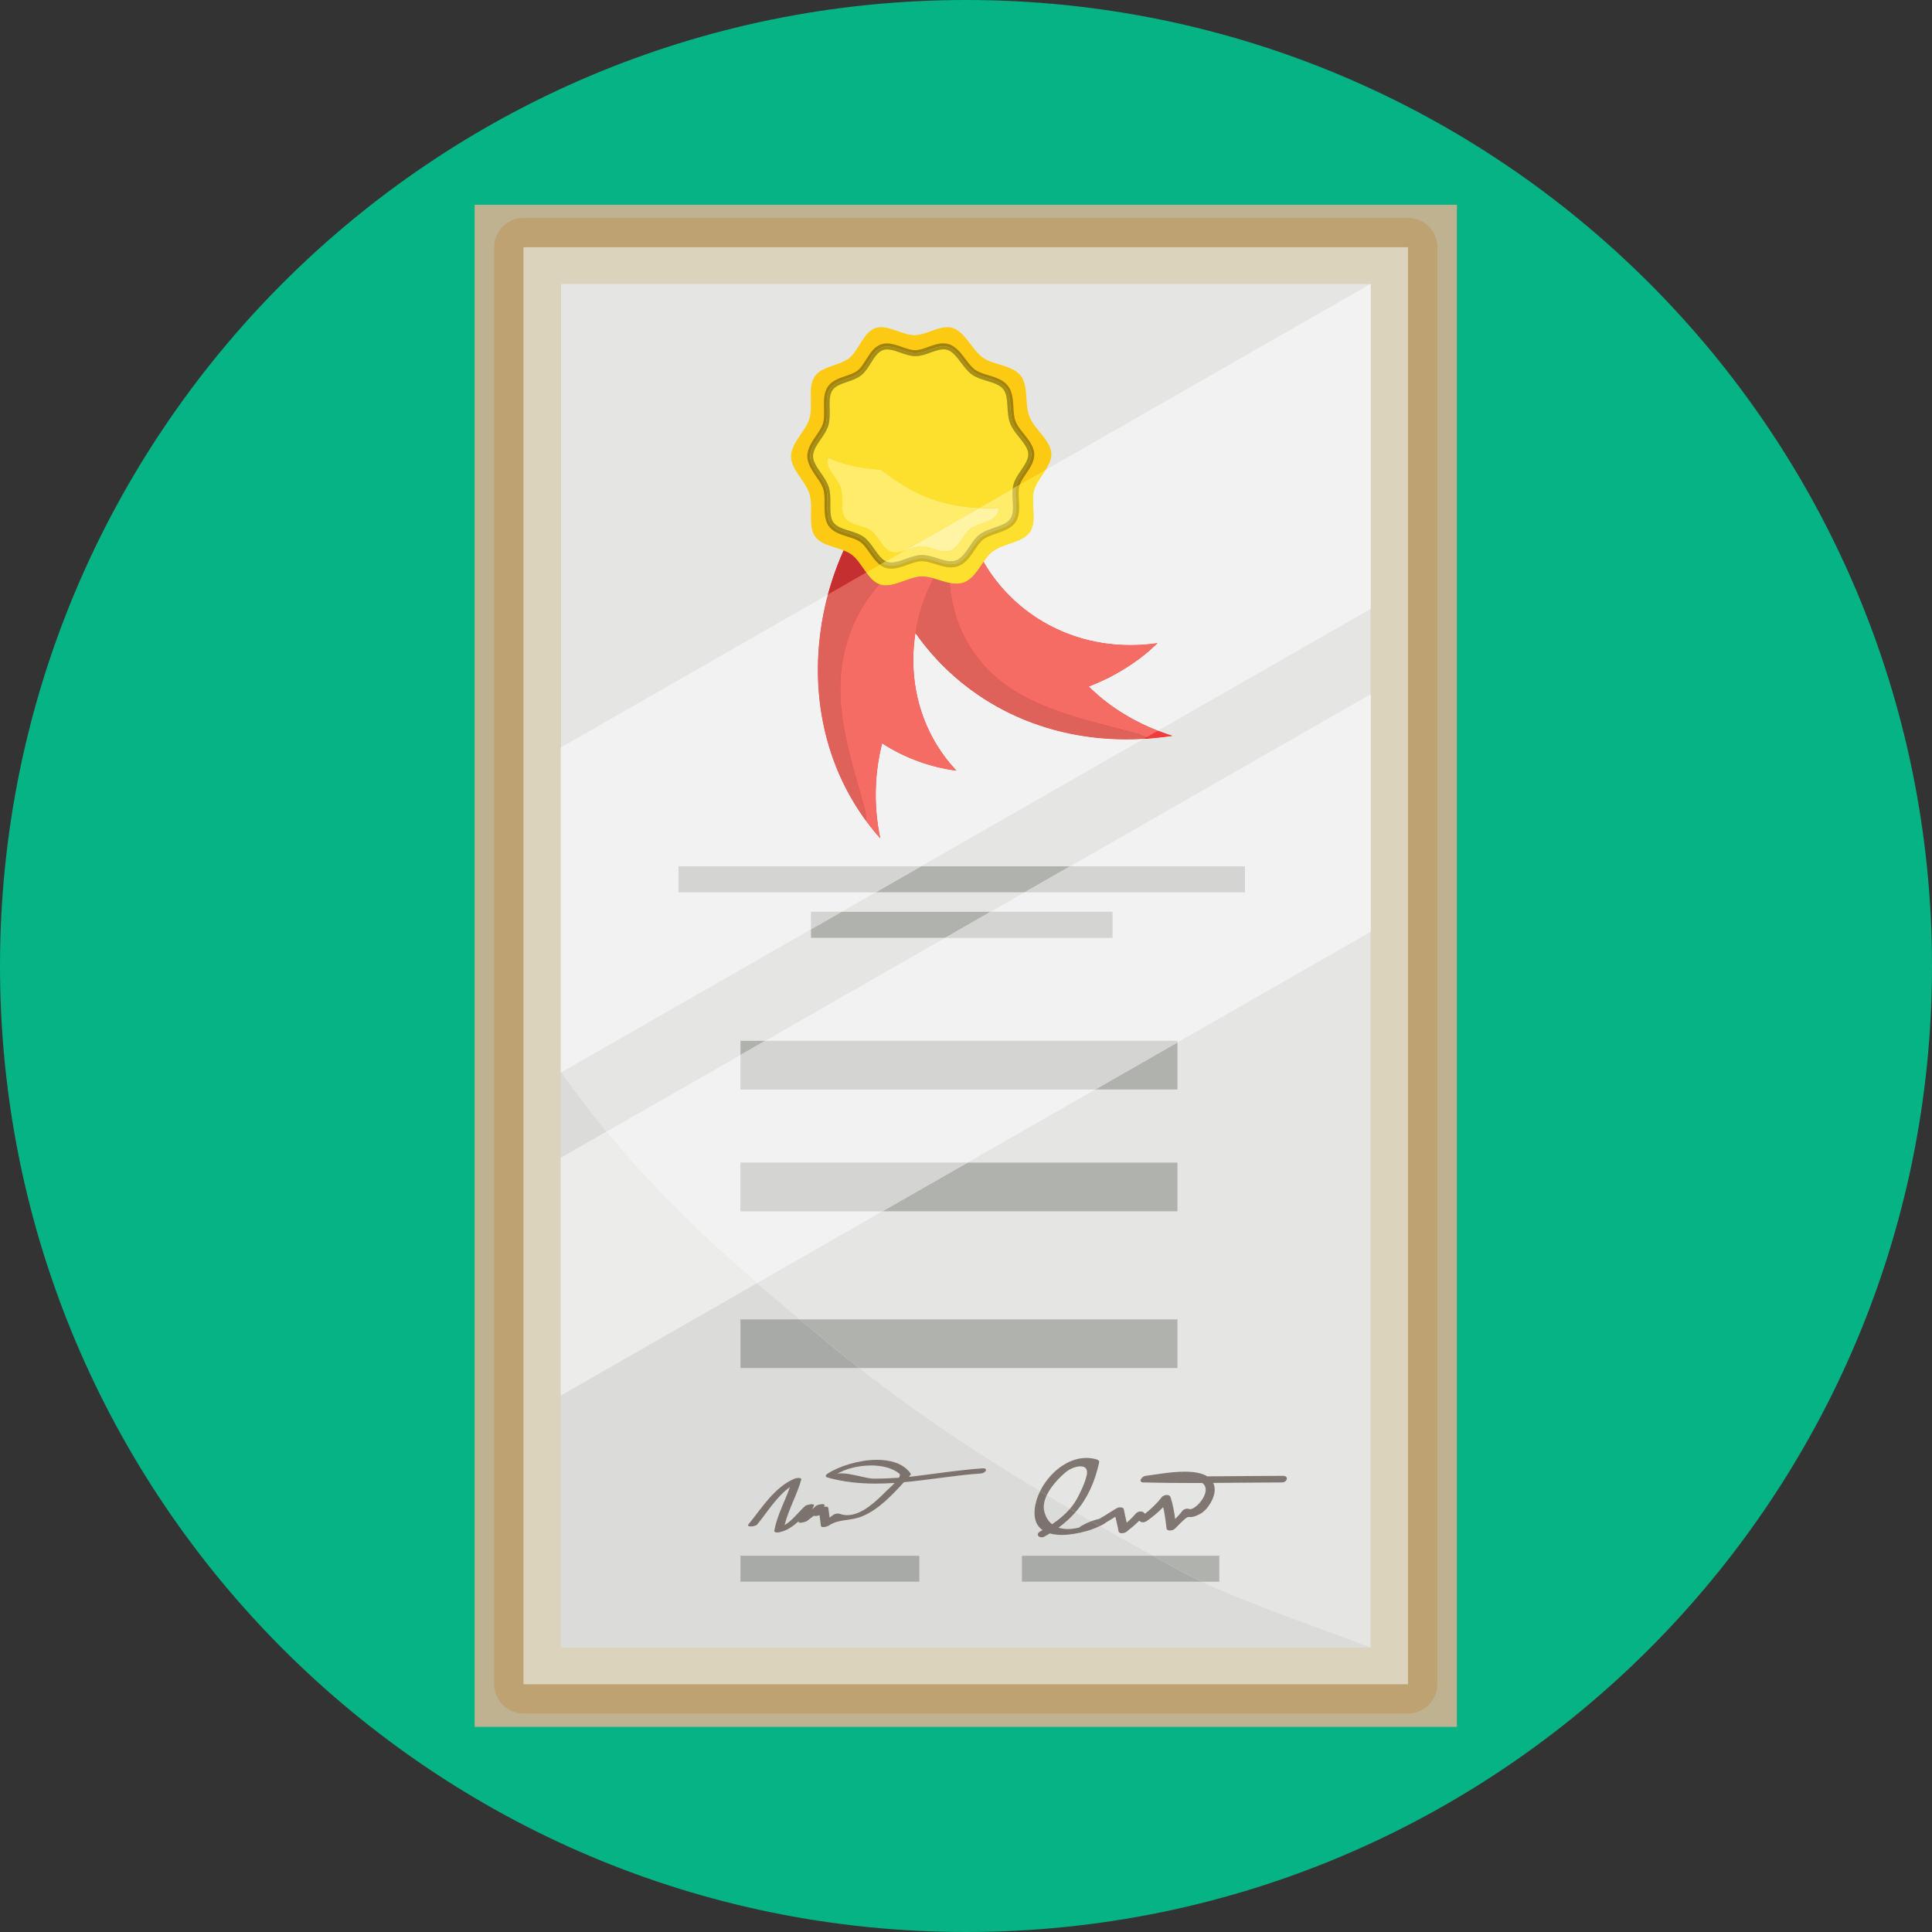 <svg xmlns="http://www.w3.org/2000/svg" xmlns:xlink="http://www.w3.org/1999/xlink" width="1080" zoomAndPan="magnify" viewBox="0 0 810 810" height="1080" preserveAspectRatio="xMidYMid meet" version="1.0"><rect x="0" y="0" width="810" height="810" fill="#333333" stroke="none"/><defs><clipPath id="064de68686"><path d="M 405 0 C 181.324 0 0 181.324 0 405 C 0 628.676 181.324 810 405 810 C 628.676 810 810 628.676 810 405 C 810 181.324 628.676 0 405 0 Z M 405 0 " clip-rule="nonzero"/></clipPath><clipPath id="3463f0659c"><path d="M 198.75 85.852 L 611 85.852 L 611 724 L 198.75 724 Z M 198.75 85.852 " clip-rule="nonzero"/></clipPath></defs><g clip-path="url(#064de68686)"><rect x="-81" width="972" fill="#05b384" y="-81" height="972" fill-opacity="1"/></g><g clip-path="url(#3463f0659c)"><path fill="#bfb290" d="M 610.809 85.766 L 198.988 85.766 L 198.988 723.98 L 610.809 723.98 L 610.809 85.766 " fill-opacity="1" fill-rule="nonzero"/></g><path fill="#bea271" d="M 590.305 718.395 L 219.484 718.395 C 212.695 718.395 207.195 712.891 207.195 706.105 L 207.195 103.652 C 207.195 96.863 212.695 91.363 219.484 91.363 L 590.305 91.363 C 597.102 91.363 602.602 96.863 602.602 103.652 L 602.602 706.105 C 602.602 712.891 597.102 718.395 590.305 718.395 M 219.484 706.105 L 590.305 706.105 L 590.305 103.652 L 219.484 103.652 L 219.484 706.105 " fill-opacity="1" fill-rule="nonzero"/><path fill="#dcd3bc" d="M 590.305 706.105 L 219.484 706.105 L 219.484 103.652 L 590.305 103.652 L 590.305 706.105 M 574.699 690.77 L 574.699 118.969 L 235.098 118.969 L 235.098 690.77 L 574.699 690.77 " fill-opacity="1" fill-rule="nonzero"/><path fill="#e5e6e3" d="M 235.098 690.77 L 574.699 690.77 L 574.699 118.977 L 235.098 118.977 Z M 235.098 690.77 " fill-opacity="1" fill-rule="nonzero"/><path fill="#dbdcd9" d="M 574.699 690.77 L 235.098 690.77 L 235.098 449.227 L 235.098 449.684 L 235.328 449.559 C 241.488 458.359 247.797 466.641 254.242 474.48 L 235.098 485.445 L 235.098 585.059 L 317.336 537.98 C 323.266 543.125 329.234 548.164 335.223 553.148 L 310.438 553.148 L 310.438 573.574 L 360.281 573.574 C 385.207 593.211 410.508 609.871 436.059 625.199 C 434.82 627.707 434.02 630.344 433.789 632.891 C 433.391 637.145 434.742 639.875 437.082 641.496 C 436.766 641.676 436.449 641.859 436.129 642.035 C 434.234 643.074 435.234 644.543 436.703 644.543 C 437.066 644.543 437.465 644.457 437.844 644.242 C 438.641 643.805 439.41 643.359 440.156 642.906 C 441.68 643.344 443.395 643.527 445.18 643.527 C 448.465 643.527 452.016 642.891 455.199 641.988 C 456.66 641.637 458.016 641.16 459.316 640.59 C 459.953 640.336 460.555 640.074 461.113 639.812 C 468.488 644.012 475.867 648.137 483.281 652.25 L 428.445 652.25 L 428.445 663.141 L 503.836 663.141 C 525.562 673.316 556.066 683.516 574.699 690.77 M 310.438 652.25 L 310.438 663.141 L 385.438 663.141 L 385.438 652.25 L 310.438 652.25 M 331.148 623.5 C 329.027 629.605 325.82 635.23 324.633 641.66 C 324.504 642.328 325.148 642.496 325.797 642.496 C 326.227 642.496 326.648 642.422 326.871 642.375 C 330.004 641.691 332.473 639.93 334.746 637.852 C 334.68 638.273 335.055 638.422 335.57 638.422 C 336.555 638.422 338.094 637.891 338.355 637.691 C 339.324 636.969 340.262 636.23 341.184 635.477 C 341.355 635.574 341.586 635.613 341.848 635.613 C 342.391 635.613 343.047 635.445 343.586 635.254 C 343.785 636.715 344 638.168 344.145 639.645 C 344.191 640.09 344.621 640.25 345.152 640.25 C 345.977 640.25 347.066 639.875 347.352 639.676 C 351.797 636.668 356.449 637.828 361.582 635.684 C 368.371 632.859 373.941 626.922 378.969 621.422 C 389.738 620.445 400.527 618.516 411.293 617.754 C 413.141 617.625 414.477 615.594 412.172 615.594 C 412.07 615.594 411.957 615.594 411.848 615.609 C 402.379 616.277 393.012 617.738 383.598 618.887 C 382.738 618.992 381.883 619.086 381.023 619.176 C 381.168 619.023 381.301 618.871 381.445 618.723 C 381.754 618.387 382.016 618.07 381.707 617.641 C 378.715 613.562 373.418 612.031 367.688 612.031 C 360.066 612.031 351.676 614.754 346.93 617.84 C 346.129 618.363 345.824 619.16 346.938 619.469 C 353.629 621.34 360.359 622.016 367.094 622.016 C 369.77 622.016 372.434 621.906 375.102 621.73 C 373.656 623.27 371.965 624.73 371.633 625.062 C 367.711 629.008 361.504 635.23 355.211 635.23 C 354.191 635.23 353.184 635.066 352.176 634.715 C 351.875 634.605 351.559 634.559 351.223 634.559 C 350.43 634.559 349.598 634.852 349.016 635.352 C 348.621 635.652 348.223 635.961 347.828 636.273 C 347.652 634.93 347.445 633.598 347.285 632.254 C 347.23 631.805 346.828 631.645 346.316 631.645 C 346.062 631.645 345.77 631.691 345.484 631.746 C 345.547 631.629 345.605 631.5 345.668 631.375 C 345.891 630.805 345.461 630.605 344.824 630.605 C 343.848 630.605 342.383 631.066 342.109 631.32 C 341.57 631.812 341.031 632.297 340.484 632.77 C 340.715 632.305 340.945 631.836 341.199 631.375 C 341.453 630.836 341.023 630.645 340.379 630.645 C 339.395 630.645 337.902 631.082 337.633 631.32 C 335 633.652 332.27 637.445 328.965 639.383 C 330.578 632.812 334.062 626.992 335.902 620.453 C 336.086 619.816 335.516 619.633 334.84 619.633 C 334.164 619.633 333.379 619.816 333.148 619.922 C 324.641 623.484 319.434 632.215 313.797 639.082 C 313.273 639.715 313.891 639.98 314.781 639.98 C 315.758 639.98 317.059 639.652 317.473 639.145 C 321.574 634.152 325.641 627.414 331.148 623.5 M 447.656 641.051 C 446.309 641.051 444.996 640.875 443.789 640.48 C 446.504 638.496 448.871 636.336 450.934 633.969 C 453.133 635.238 455.324 636.512 457.531 637.766 C 456.168 638.273 454.855 638.898 453.387 639.723 C 453.023 639.93 452.762 640.16 452.586 640.383 C 450.941 640.805 449.27 641.051 447.656 641.051 M 441.082 639.035 C 439.68 637.922 438.559 636.289 437.91 634.008 C 437.242 631.684 437.742 629.223 438.859 626.875 C 442.086 628.793 445.316 630.691 448.555 632.582 C 446.402 635.074 443.832 637.184 441.082 639.035 M 366.305 619.922 C 366.258 619.922 366.203 619.922 366.156 619.922 C 363.473 619.922 356.812 617.699 352.906 617.699 C 351.93 617.699 351.129 617.832 350.605 618.176 C 354.168 615.848 359.812 614.41 365.211 614.41 C 369.809 614.41 374.238 615.453 377.07 617.871 C 377.453 618.199 377.301 618.809 376.855 619.539 C 373.348 619.793 369.832 619.922 366.305 619.922 " fill-opacity="1" fill-rule="nonzero"/><path fill="#b0b2ae" d="M 429.598 374.098 L 367.133 374.098 L 386.168 363.199 L 448.633 363.199 L 429.598 374.098 " fill-opacity="1" fill-rule="nonzero"/><path fill="#b0b2ae" d="M 396.273 393.18 L 340.016 393.18 L 340.016 389.621 L 352.844 382.281 L 415.309 382.281 L 396.273 393.18 " fill-opacity="1" fill-rule="nonzero"/><path fill="#b0b2ae" d="M 493.648 456.781 L 459.176 456.781 L 493.648 437.047 L 493.648 456.781 M 310.438 442.312 L 310.438 436.359 L 320.836 436.359 L 310.438 442.312 " fill-opacity="1" fill-rule="nonzero"/><path fill="#b0b2ae" d="M 493.648 507.836 L 369.988 507.836 L 405.664 487.422 L 493.648 487.422 L 493.648 507.836 " fill-opacity="1" fill-rule="nonzero"/><path fill="#b0b2ae" d="M 493.648 573.574 L 360.281 573.574 C 356.559 570.637 352.844 567.645 349.137 564.574 L 345.891 561.852 C 346.969 562.762 348.059 563.668 349.137 564.574 L 359.098 572.891 C 351.137 566.305 343.168 559.77 335.223 553.148 L 493.648 553.148 L 493.648 573.574 " fill-opacity="1" fill-rule="nonzero"/><path fill="#a8aaa7" d="M 360.281 573.574 L 310.438 573.574 L 310.438 553.148 L 335.223 553.148 C 343.168 559.77 351.137 566.305 359.098 572.891 L 349.137 564.574 C 352.844 567.645 356.559 570.637 360.281 573.574 M 349.137 564.574 C 348.059 563.668 346.969 562.762 345.891 561.852 L 349.137 564.574 " fill-opacity="1" fill-rule="nonzero"/><path fill="#a8aaa7" d="M 310.438 663.141 L 385.438 663.141 L 385.438 652.25 L 310.438 652.25 Z M 310.438 663.141 " fill-opacity="1" fill-rule="nonzero"/><path fill="#b0b2ae" d="M 511.203 663.141 L 503.836 663.141 C 500.277 661.473 496.945 659.805 493.953 658.148 C 490.387 656.188 486.832 654.219 483.281 652.25 L 511.203 652.25 L 511.203 663.141 " fill-opacity="1" fill-rule="nonzero"/><path fill="#a8aaa7" d="M 503.836 663.141 L 428.445 663.141 L 428.445 652.25 L 483.281 652.25 C 486.832 654.219 490.387 656.188 493.953 658.148 C 496.945 659.805 500.277 661.473 503.836 663.141 " fill-opacity="1" fill-rule="nonzero"/><path fill="#f03a3b" d="M 365.566 187.398 C 378.07 189.234 390.73 191.012 403.543 192.719 C 398.426 237.953 436.664 276.641 485.301 269.641 C 477.742 277.062 467.922 283.402 456.477 287.816 C 465.043 296.355 476.664 303.762 491.492 308.5 C 412.84 320.352 355.82 258.82 365.566 187.398 " fill-opacity="1" fill-rule="nonzero"/><path fill="#f03a3b" d="M 365.566 187.398 C 378.07 189.234 390.73 191.012 403.543 192.719 C 398.426 237.953 436.664 276.641 485.301 269.641 C 477.742 277.062 467.922 283.402 456.477 287.816 C 465.043 296.355 476.664 303.762 491.492 308.5 C 412.84 320.352 355.82 258.82 365.566 187.398 " fill-opacity="1" fill-rule="nonzero"/><path fill="#c62f2f" d="M 479.688 309.66 L 480.617 309.129 C 480.902 309.262 481.195 309.398 481.48 309.543 C 480.887 309.582 480.281 309.629 479.688 309.66 " fill-opacity="1" fill-rule="nonzero"/><path fill="#f03a3b" d="M 400.082 178.516 C 406.547 190.027 413.086 201.512 419.684 212.973 C 380.863 234.84 369.785 289.832 401.012 323.113 C 390.305 321.719 379.547 317.93 369.84 311.66 C 366.816 323.582 366.078 337.188 369.07 351.508 C 322.074 298.754 341.961 211.809 400.082 178.516 " fill-opacity="1" fill-rule="nonzero"/><path fill="#f03a3b" d="M 400.082 178.516 C 406.547 190.027 413.086 201.512 419.684 212.973 C 380.863 234.84 369.785 289.832 401.012 323.113 C 390.305 321.719 379.547 317.93 369.84 311.66 C 366.816 323.582 366.078 337.188 369.07 351.508 C 322.074 298.754 341.961 211.809 400.082 178.516 " fill-opacity="1" fill-rule="nonzero"/><path fill="#c62f2f" d="M 347.16 249.238 C 348.852 242.922 351.051 236.738 353.727 230.77 C 354.93 231.238 356.051 231.777 357.012 232.484 C 359.426 234.262 361.227 237.34 363.219 240.039 L 347.16 249.238 " fill-opacity="1" fill-rule="nonzero"/><path fill="#fcca12" d="M 366.98 137.559 C 369.871 136.543 373.164 137.695 376.426 138.836 C 378.816 139.68 381.184 140.52 383.352 140.52 C 388.676 140.504 394.457 135.844 399.527 137.527 C 404.68 139.219 407.531 146.727 412.094 149.934 C 416.602 153.109 424.312 152.996 427.891 157.465 C 431.336 161.77 429.477 169.277 431.598 174.652 C 433.711 180.039 440.402 184.527 440.773 189.922 C 441.156 195.52 434.941 200.289 433.512 205.566 C 432.043 210.895 434.934 218.379 431.82 222.992 C 428.715 227.555 420.652 227.762 416.125 231.215 C 411.777 234.539 409.523 242.254 403.988 244.207 C 400.797 245.336 397.25 244.246 393.766 243.168 C 391.25 242.383 388.754 241.598 386.461 241.652 C 380.801 241.793 374.363 246.676 369.109 245.059 C 363.812 243.414 361.449 235.746 357.012 232.484 C 352.621 229.262 344.809 229.422 341.645 224.801 C 338.594 220.348 341.07 212.641 339.379 207.109 C 337.699 201.574 331.602 196.875 331.641 191.344 C 331.672 185.605 337.785 180.852 339.355 175.523 C 340.938 170.16 338.523 162.5 341.5 157.941 C 344.438 153.441 351.836 153.457 356.012 150.141 C 360.027 146.926 361.988 139.305 366.98 137.559 " fill-opacity="1" fill-rule="nonzero"/><path fill="#fddf2e" d="M 371.418 235.348 C 369.562 234.453 368.125 232.406 366.609 230.27 C 365.273 228.371 363.902 226.418 362.148 225.133 C 360.418 223.863 358.195 223.18 356.059 222.516 C 353.281 221.648 350.676 220.832 349.328 218.902 C 348.152 217.211 348.098 214.34 348.121 211.34 C 348.145 208.949 348.16 206.465 347.484 204.258 C 346.793 202.059 345.398 200.074 344.055 198.145 C 342.375 195.742 340.855 193.391 340.855 191.289 C 340.855 188.891 342.438 186.598 344.105 184.16 C 345.391 182.297 346.707 180.367 347.32 178.277 C 347.938 176.145 347.891 173.738 347.844 171.391 C 347.77 168.414 347.699 165.602 348.938 163.699 C 350.168 161.832 352.629 160.984 355.234 160.094 C 357.305 159.379 359.441 158.641 361.098 157.324 C 362.68 156.055 363.895 154.148 365.051 152.301 C 366.602 149.84 368.055 147.527 370.188 146.773 C 370.742 146.586 371.324 146.496 371.934 146.496 C 373.664 146.496 375.594 147.172 377.602 147.879 C 379.652 148.594 381.777 149.332 383.785 149.332 C 383.793 149.332 383.801 149.332 383.816 149.332 C 385.93 149.324 388.059 148.562 390.113 147.816 C 392.059 147.125 393.906 146.449 395.613 146.449 C 396.188 146.449 396.742 146.527 397.281 146.703 C 399.426 147.402 401.098 149.648 402.895 152.023 C 404.305 153.879 405.75 155.801 407.555 157.07 C 409.332 158.332 411.555 159.016 413.715 159.664 C 416.516 160.523 419.184 161.324 420.66 163.207 C 421.961 164.848 422.23 167.645 422.398 170.578 C 422.531 172.93 422.676 175.352 423.508 177.5 C 424.336 179.66 425.883 181.582 427.375 183.445 C 429.266 185.781 430.98 188.051 431.105 190.113 C 431.258 192.473 429.723 194.75 428.074 197.18 C 426.82 199.035 425.5 200.957 424.945 203.043 C 424.777 203.641 424.668 204.266 424.605 204.902 L 410.457 212.996 C 400.441 212.512 390.645 210.156 381.707 205.219 C 377.176 202.711 373.102 199.875 369.203 196.859 C 361.512 196.613 354.043 194.914 347.152 192.012 C 347.031 192.512 346.945 193.004 346.953 193.527 C 346.961 197.434 351.336 200.742 352.574 204.641 C 353.805 208.527 352.105 213.973 354.305 217.109 C 356.59 220.363 362.117 220.246 365.234 222.516 C 368.387 224.824 370.109 230.238 373.832 231.398 C 374.371 231.562 374.918 231.633 375.484 231.633 C 376.684 231.633 377.938 231.309 379.215 230.887 L 371.418 235.348 " fill-opacity="1" fill-rule="nonzero"/><path fill="#a3820b" d="M 368.895 236.793 C 367.195 235.508 365.871 233.625 364.574 231.777 C 363.312 229.977 362.125 228.277 360.68 227.238 C 359.289 226.207 357.344 225.609 355.305 224.977 C 352.273 224.031 349.137 223.047 347.336 220.426 C 345.77 218.172 345.645 214.625 345.684 211.348 C 345.707 209.156 345.715 206.887 345.16 205.066 C 344.613 203.258 343.34 201.449 342.109 199.688 C 340.277 197.051 338.453 194.137 338.453 191.312 C 338.453 188.051 340.348 185.312 342.176 182.652 C 343.398 180.867 344.539 179.191 345.039 177.484 C 345.547 175.762 345.5 173.668 345.461 171.422 C 345.391 168.16 345.316 164.785 346.992 162.207 C 348.668 159.664 351.613 158.648 354.461 157.664 C 356.43 156.992 358.289 156.355 359.637 155.277 C 360.918 154.262 361.973 152.594 363.074 150.824 C 364.758 148.148 366.48 145.379 369.355 144.379 C 370.164 144.102 370.98 143.98 371.816 143.98 C 373.934 143.98 376.117 144.742 378.254 145.488 C 380.191 146.164 382.039 146.816 383.652 146.816 C 383.66 146.816 383.668 146.816 383.676 146.816 C 385.414 146.809 387.27 146.141 389.223 145.434 C 391.289 144.695 393.383 143.941 395.488 143.941 C 396.281 143.941 397.074 144.051 397.867 144.305 C 400.773 145.273 402.805 147.949 404.766 150.555 C 406.117 152.324 407.387 154 408.855 155.031 C 410.301 156.055 412.23 156.648 414.293 157.277 C 417.348 158.211 420.547 159.164 422.539 161.723 C 423.047 162.34 423.461 163.078 423.785 163.922 C 424.59 165.945 424.73 168.293 424.875 170.555 C 424.992 172.707 425.121 174.922 425.812 176.684 C 426.492 178.461 427.914 180.215 429.289 181.93 C 431.336 184.484 433.449 187.312 433.621 190.074 C 433.82 193.258 431.98 195.988 430.191 198.621 C 429.113 200.203 428.082 201.711 427.551 203.211 L 425.992 204.105 C 426.031 203.871 426.09 203.633 426.152 203.402 C 427.383 198.918 432.66 194.852 432.359 190.098 C 432.074 185.5 426.414 181.676 424.66 177.098 C 422.898 172.508 424.5 166.133 421.605 162.461 C 418.602 158.648 412.031 158.754 408.203 156.055 C 404.34 153.332 401.941 146.934 397.566 145.496 C 396.906 145.281 396.234 145.188 395.551 145.188 C 391.75 145.188 387.598 148.055 383.746 148.07 C 383.738 148.07 383.723 148.07 383.715 148.07 C 381.875 148.07 379.863 147.363 377.84 146.656 C 375.816 145.949 373.777 145.234 371.855 145.234 C 371.141 145.234 370.434 145.34 369.758 145.578 C 365.496 147.086 363.805 153.562 360.375 156.301 C 356.812 159.133 350.469 159.117 347.977 162.961 C 345.445 166.824 347.516 173.316 346.184 177.883 C 344.859 182.406 339.641 186.438 339.641 191.305 C 339.641 195.988 344.875 199.98 346.316 204.664 C 347.77 209.355 345.715 215.895 348.328 219.672 C 351.051 223.586 357.688 223.441 361.418 226.18 C 364.711 228.594 366.688 233.855 370.125 236.086 L 368.895 236.793 " fill-opacity="1" fill-rule="nonzero"/><path fill="#a48f1d" d="M 370.125 236.086 C 366.688 233.855 364.711 228.594 361.418 226.18 C 357.688 223.441 351.051 223.586 348.328 219.672 C 345.715 215.895 347.77 209.355 346.316 204.664 C 344.875 199.98 339.641 195.988 339.641 191.305 C 339.641 186.438 344.859 182.406 346.184 177.883 C 347.516 173.316 345.445 166.824 347.977 162.961 C 350.469 159.117 356.812 159.133 360.375 156.301 C 363.805 153.562 365.496 147.086 369.758 145.578 C 370.434 145.34 371.141 145.234 371.855 145.234 C 373.777 145.234 375.816 145.949 377.84 146.656 C 379.863 147.363 381.875 148.07 383.715 148.07 C 383.723 148.07 383.738 148.07 383.746 148.07 C 387.598 148.055 391.75 145.188 395.551 145.188 C 396.234 145.188 396.906 145.281 397.566 145.496 C 401.941 146.934 404.34 153.332 408.203 156.055 C 412.031 158.754 418.602 158.648 421.605 162.461 C 424.5 166.133 422.898 172.508 424.66 177.098 C 426.414 181.676 432.074 185.5 432.359 190.098 C 432.66 194.852 427.383 198.918 426.152 203.402 C 426.09 203.633 426.031 203.871 425.992 204.105 L 424.605 204.902 C 424.668 204.266 424.777 203.641 424.945 203.043 C 425.5 200.957 426.82 199.035 428.074 197.18 C 429.723 194.75 431.258 192.473 431.105 190.113 C 430.98 188.051 429.266 185.781 427.375 183.445 C 425.883 181.582 424.336 179.66 423.508 177.5 C 422.676 175.352 422.531 172.93 422.398 170.578 C 422.23 167.645 421.961 164.848 420.66 163.207 C 419.184 161.324 416.516 160.523 413.715 159.664 C 411.555 159.016 409.332 158.332 407.555 157.07 C 405.75 155.801 404.305 153.879 402.895 152.023 C 401.098 149.648 399.426 147.402 397.281 146.703 C 396.742 146.527 396.188 146.449 395.613 146.449 C 393.906 146.449 392.059 147.125 390.113 147.816 C 388.059 148.562 385.93 149.324 383.816 149.332 C 383.801 149.332 383.793 149.332 383.785 149.332 C 381.777 149.332 379.652 148.594 377.602 147.879 C 375.594 147.172 373.664 146.496 371.934 146.496 C 371.324 146.496 370.742 146.586 370.188 146.773 C 368.055 147.527 366.602 149.84 365.051 152.301 C 363.895 154.148 362.68 156.055 361.098 157.324 C 359.441 158.641 357.305 159.379 355.234 160.094 C 352.629 160.984 350.168 161.832 348.938 163.699 C 347.699 165.602 347.77 168.414 347.844 171.391 C 347.891 173.738 347.938 176.145 347.32 178.277 C 346.707 180.367 345.391 182.297 344.105 184.16 C 342.438 186.598 340.855 188.891 340.855 191.289 C 340.855 193.391 342.375 195.742 344.055 198.145 C 345.398 200.074 346.793 202.059 347.484 204.258 C 348.16 206.465 348.145 208.949 348.121 211.34 C 348.098 214.34 348.152 217.211 349.328 218.902 C 350.676 220.832 353.281 221.648 356.059 222.516 C 358.195 223.18 360.418 223.863 362.148 225.133 C 363.902 226.418 365.273 228.371 366.609 230.27 C 368.125 232.406 369.562 234.453 371.418 235.348 L 370.125 236.086 " fill-opacity="1" fill-rule="nonzero"/><path fill="#feec6a" d="M 375.484 231.633 C 374.918 231.633 374.371 231.562 373.832 231.398 C 370.109 230.238 368.387 224.824 365.234 222.516 C 362.117 220.246 356.59 220.363 354.305 217.109 C 352.105 213.973 353.805 208.527 352.574 204.641 C 351.336 200.742 346.961 197.434 346.953 193.527 C 346.945 193.004 347.031 192.512 347.152 192.012 C 354.043 194.914 361.512 196.613 369.203 196.859 C 373.102 199.875 377.176 202.711 381.707 205.219 C 390.645 210.156 400.441 212.512 410.457 212.996 L 379.215 230.887 C 377.938 231.309 376.684 231.633 375.484 231.633 " fill-opacity="1" fill-rule="nonzero"/><path fill="#f1f2f1" d="M 235.328 449.559 C 235.246 449.445 235.168 449.336 235.098 449.227 L 235.098 313.391 L 347.121 249.254 C 344.352 259.551 342.898 270.188 342.898 280.824 C 342.891 297.977 346.66 315.105 354.707 330.648 C 357.145 335.402 359.98 340.012 363.219 344.434 C 363.211 344.387 363.211 344.348 363.211 344.301 C 365.027 346.762 366.98 349.172 369.07 351.508 C 367.758 345.242 367.164 339.117 367.164 333.203 C 367.164 325.605 368.141 318.367 369.84 311.66 C 379.547 317.93 390.305 321.719 401.012 323.113 C 388.652 309.938 382.914 293.348 382.914 276.766 C 382.914 272.973 383.215 269.172 383.801 265.418 C 402.711 292.324 434.152 309.969 472.203 309.969 C 474.613 309.969 477.059 309.898 479.52 309.754 L 386.168 363.199 L 284.48 363.199 L 284.48 374.098 L 367.133 374.098 L 352.844 382.281 L 340.016 382.281 L 340.016 389.621 L 235.328 449.559 " fill-opacity="1" fill-rule="nonzero"/><path fill="#ececeb" d="M 235.098 449.684 L 235.098 449.227 C 235.168 449.336 235.246 449.445 235.328 449.559 L 235.098 449.684 " fill-opacity="1" fill-rule="nonzero"/><path fill="#d4d5d2" d="M 367.133 374.098 L 284.48 374.098 L 284.48 363.199 L 386.168 363.199 L 367.133 374.098 " fill-opacity="1" fill-rule="nonzero"/><path fill="#d4d5d2" d="M 340.016 389.621 L 340.016 382.281 L 352.844 382.281 L 340.016 389.621 " fill-opacity="1" fill-rule="nonzero"/><path fill="#f46c63" d="M 472.203 309.969 C 434.152 309.969 402.711 292.324 383.801 265.418 C 383.801 265.41 383.801 265.395 383.809 265.387 C 402.633 292.254 433.973 309.891 472.105 309.891 C 474.605 309.891 477.133 309.82 479.688 309.66 L 479.52 309.754 C 477.059 309.898 474.613 309.969 472.203 309.969 " fill-opacity="1" fill-rule="nonzero"/><path fill="#f1f2f1" d="M 485.457 306.359 C 473.473 301.668 463.844 295.168 456.477 287.816 C 467.922 283.402 477.742 277.062 485.301 269.641 C 481.441 270.195 477.648 270.465 473.934 270.465 C 446.98 270.465 424.352 256.32 412.34 235.531 C 413.508 233.855 414.707 232.301 416.125 231.215 C 420.652 227.762 428.715 227.555 431.82 222.992 C 434.934 218.379 432.043 210.895 433.512 205.566 C 434.305 202.641 436.574 199.867 438.367 197.02 L 574.699 118.969 L 574.699 255.273 L 485.457 306.359 " fill-opacity="1" fill-rule="nonzero"/><path fill="#f46c63" d="M 480.617 309.129 C 479.602 308.66 478.582 308.215 477.559 307.793 C 455.23 301.715 431.551 297.43 415.484 282.055 C 404.766 271.797 399.004 258.211 398.164 244.367 C 399.129 244.566 400.09 244.684 401.027 244.684 C 402.043 244.684 403.035 244.539 403.988 244.207 C 407.711 242.898 409.949 238.977 412.34 235.531 C 424.352 256.32 446.98 270.465 473.934 270.465 C 477.648 270.465 481.441 270.195 485.301 269.641 C 477.742 277.062 467.922 283.402 456.477 287.816 C 463.844 295.168 473.473 301.668 485.457 306.359 L 480.617 309.129 " fill-opacity="1" fill-rule="nonzero"/><path fill="#de6259" d="M 472.105 309.891 C 433.973 309.891 402.633 292.254 383.809 265.387 C 385.062 257.422 387.613 249.645 391.367 242.438 C 392.16 242.668 392.961 242.914 393.766 243.168 C 395.234 243.621 396.711 244.082 398.164 244.367 C 399.004 258.211 404.766 271.797 415.484 282.055 C 431.551 297.43 455.23 301.715 477.559 307.793 C 478.582 308.215 479.602 308.66 480.617 309.129 L 479.688 309.66 C 477.133 309.82 474.605 309.891 472.105 309.891 " fill-opacity="1" fill-rule="nonzero"/><path fill="#f46c63" d="M 369.07 351.508 C 366.98 349.172 365.027 346.762 363.211 344.301 C 363.117 342.965 363.004 341.641 362.844 340.332 C 357.227 319.32 349.16 297.977 353.512 275.672 C 355.828 263.836 361.195 253.25 368.648 244.898 C 368.801 244.953 368.949 245.008 369.109 245.059 C 369.855 245.285 370.625 245.383 371.418 245.383 C 376.18 245.383 381.602 241.77 386.461 241.652 C 386.539 241.652 386.621 241.652 386.699 241.652 C 388.191 241.652 389.766 241.992 391.367 242.438 C 387.613 249.645 385.062 257.422 383.809 265.387 C 383.801 265.395 383.801 265.41 383.801 265.418 C 383.215 269.172 382.914 272.973 382.914 276.766 C 382.914 293.348 388.652 309.938 401.012 323.113 C 390.305 321.719 379.547 317.93 369.84 311.66 C 368.141 318.367 367.164 325.605 367.164 333.203 C 367.164 339.117 367.758 345.242 369.07 351.508 M 354.707 330.648 C 346.66 315.105 342.891 297.977 342.898 280.824 C 342.898 270.188 344.352 259.551 347.121 249.254 L 347.16 249.238 C 339.938 276.133 341.777 305.438 354.707 330.648 " fill-opacity="1" fill-rule="nonzero"/><path fill="#dbdbda" d="M 363.219 344.434 C 359.98 340.012 357.145 335.402 354.707 330.648 C 357.145 335.363 359.973 339.918 363.211 344.301 C 363.211 344.348 363.211 344.387 363.219 344.434 " fill-opacity="1" fill-rule="nonzero"/><path fill="#de6259" d="M 363.211 344.301 C 359.973 339.918 357.145 335.363 354.707 330.648 C 341.777 305.438 339.938 276.133 347.16 249.238 L 363.219 240.039 C 364.781 242.16 366.465 244.051 368.648 244.898 C 361.195 253.25 355.828 263.836 353.512 275.672 C 349.16 297.977 357.227 319.32 362.844 340.332 C 363.004 341.641 363.117 342.965 363.211 344.301 " fill-opacity="1" fill-rule="nonzero"/><path fill="#fddf2e" d="M 371.418 245.383 C 370.625 245.383 369.855 245.285 369.109 245.059 C 368.949 245.008 368.801 244.953 368.648 244.898 C 366.465 244.051 364.781 242.16 363.219 240.039 L 368.895 236.793 C 369.625 237.348 370.434 237.793 371.332 238.078 C 372.094 238.316 372.871 238.414 373.648 238.414 C 375.902 238.414 378.223 237.586 380.477 236.77 C 382.578 236.008 384.582 235.309 386.406 235.27 C 386.461 235.27 386.516 235.27 386.582 235.27 C 388.246 235.27 390.129 235.855 392.121 236.484 C 394.289 237.16 396.52 237.859 398.719 237.859 C 399.695 237.859 400.664 237.723 401.625 237.383 C 404.742 236.277 406.664 233.453 408.504 230.715 C 409.711 228.91 410.855 227.23 412.223 226.172 C 413.688 225.055 415.676 224.363 417.785 223.641 C 420.848 222.586 424.016 221.5 425.754 218.926 C 427.52 216.316 427.336 212.988 427.152 209.758 C 427.027 207.559 426.914 205.473 427.375 203.766 C 427.43 203.574 427.484 203.395 427.551 203.211 L 438.367 197.02 C 436.574 199.867 434.305 202.641 433.512 205.566 C 432.043 210.895 434.934 218.379 431.82 222.992 C 428.715 227.555 420.652 227.762 416.125 231.215 C 414.707 232.301 413.508 233.855 412.34 235.531 C 409.949 238.977 407.711 242.898 403.988 244.207 C 403.035 244.539 402.043 244.684 401.027 244.684 C 400.09 244.684 399.129 244.566 398.164 244.367 C 396.711 244.082 395.234 243.621 393.766 243.168 C 392.961 242.914 392.16 242.668 391.367 242.438 C 389.766 241.992 388.191 241.652 386.699 241.652 C 386.621 241.652 386.539 241.652 386.461 241.652 C 381.602 241.77 376.18 245.383 371.418 245.383 " fill-opacity="1" fill-rule="nonzero"/><path fill="#feec6a" d="M 373.711 235.855 C 373.156 235.855 372.625 235.785 372.117 235.629 C 371.879 235.555 371.641 235.461 371.418 235.348 L 379.215 230.887 C 381.492 230.133 383.836 229.078 386.016 229.031 C 386.066 229.031 386.121 229.031 386.168 229.031 C 387.73 229.031 389.43 229.57 391.152 230.109 C 392.867 230.66 394.605 231.199 396.266 231.199 C 396.973 231.199 397.656 231.102 398.32 230.863 C 402.172 229.516 403.742 224.055 406.801 221.719 C 409.965 219.285 415.609 219.156 417.785 215.926 C 418.363 215.078 418.652 214.078 418.785 212.996 C 417.363 213.062 415.953 213.102 414.539 213.102 C 413.172 213.102 411.816 213.07 410.457 212.996 L 424.605 204.902 C 424.438 206.496 424.531 208.188 424.621 209.832 C 424.785 212.793 424.93 215.578 423.621 217.496 C 422.359 219.379 419.723 220.293 416.938 221.254 C 414.73 222.008 412.441 222.793 410.664 224.156 C 408.973 225.461 407.664 227.41 406.395 229.301 C 404.711 231.793 403.117 234.168 400.789 234.977 C 400.133 235.215 399.441 235.309 398.727 235.309 C 396.926 235.309 394.949 234.691 392.898 234.039 C 390.797 233.398 388.645 232.715 386.574 232.715 C 386.508 232.715 386.438 232.715 386.367 232.715 C 384.145 232.754 381.875 233.578 379.676 234.371 C 377.547 235.129 375.516 235.855 373.711 235.855 " fill-opacity="1" fill-rule="nonzero"/><path fill="#cbb225" d="M 373.648 238.414 C 372.871 238.414 372.094 238.316 371.332 238.078 C 370.434 237.793 369.625 237.348 368.895 236.793 L 370.125 236.086 C 370.625 236.414 371.148 236.676 371.719 236.848 C 372.355 237.047 373.008 237.137 373.672 237.137 C 377.707 237.137 382.277 234.07 386.391 233.992 C 386.453 233.984 386.516 233.984 386.574 233.984 C 388.461 233.984 390.504 234.637 392.566 235.285 C 394.637 235.938 396.734 236.578 398.734 236.578 C 399.582 236.578 400.41 236.461 401.219 236.184 C 405.863 234.547 407.766 227.984 411.449 225.172 C 415.254 222.254 422.07 222.078 424.691 218.211 C 427.199 214.504 425.152 208.578 425.992 204.105 L 427.551 203.211 C 427.484 203.395 427.43 203.574 427.375 203.766 C 426.914 205.473 427.027 207.559 427.152 209.758 C 427.336 212.988 427.52 216.316 425.754 218.926 C 424.016 221.5 420.848 222.586 417.785 223.641 C 415.676 224.363 413.688 225.055 412.223 226.172 C 410.855 227.23 409.711 228.91 408.504 230.715 C 406.664 233.453 404.742 236.277 401.625 237.383 C 400.664 237.723 399.695 237.859 398.719 237.859 C 396.52 237.859 394.289 237.16 392.121 236.484 C 390.129 235.855 388.246 235.27 386.582 235.27 C 386.516 235.27 386.461 235.27 386.406 235.27 C 384.582 235.309 382.578 236.008 380.477 236.77 C 378.223 237.586 375.902 238.414 373.648 238.414 " fill-opacity="1" fill-rule="nonzero"/><path fill="#ccbd55" d="M 373.672 237.137 C 373.008 237.137 372.355 237.047 371.719 236.848 C 371.148 236.676 370.625 236.414 370.125 236.086 L 371.418 235.348 C 371.641 235.461 371.879 235.555 372.117 235.629 C 372.625 235.785 373.156 235.855 373.711 235.855 C 375.516 235.855 377.547 235.129 379.676 234.371 C 381.875 233.578 384.145 232.754 386.367 232.715 C 386.438 232.715 386.508 232.715 386.574 232.715 C 388.645 232.715 390.797 233.398 392.898 234.039 C 394.949 234.691 396.926 235.309 398.727 235.309 C 399.441 235.309 400.133 235.215 400.789 234.977 C 403.117 234.168 404.711 231.793 406.395 229.301 C 407.664 227.41 408.973 225.461 410.664 224.156 C 412.441 222.793 414.73 222.008 416.938 221.254 C 419.723 220.293 422.359 219.379 423.621 217.496 C 424.93 215.578 424.785 212.793 424.621 209.832 C 424.531 208.188 424.438 206.496 424.605 204.902 L 425.992 204.105 C 425.152 208.578 427.199 214.504 424.691 218.211 C 422.07 222.078 415.254 222.254 411.449 225.172 C 407.766 227.984 405.863 234.547 401.219 236.184 C 400.41 236.461 399.582 236.578 398.734 236.578 C 396.734 236.578 394.637 235.938 392.566 235.285 C 390.504 234.637 388.461 233.984 386.574 233.984 C 386.516 233.984 386.453 233.984 386.391 233.992 C 382.277 234.07 377.707 237.137 373.672 237.137 " fill-opacity="1" fill-rule="nonzero"/><path fill="#fef4a3" d="M 396.266 231.199 C 394.605 231.199 392.867 230.66 391.152 230.109 C 389.43 229.57 387.73 229.031 386.168 229.031 C 386.121 229.031 386.066 229.031 386.016 229.031 C 383.836 229.078 381.492 230.133 379.215 230.887 L 410.457 212.996 C 411.816 213.07 413.172 213.102 414.539 213.102 C 415.953 213.102 417.363 213.062 418.785 212.996 C 418.652 214.078 418.363 215.078 417.785 215.926 C 415.609 219.156 409.965 219.285 406.801 221.719 C 403.742 224.055 402.172 229.516 398.32 230.863 C 397.656 231.102 396.973 231.199 396.266 231.199 " fill-opacity="1" fill-rule="nonzero"/><path fill="#f1f2f1" d="M 317.336 537.98 C 295.609 519.172 274.305 498.93 254.242 474.48 L 310.438 442.312 L 310.438 456.781 L 459.176 456.781 L 405.664 487.422 L 310.438 487.422 L 310.438 507.836 L 369.988 507.836 L 317.336 537.98 M 493.648 437.047 L 493.648 436.359 L 320.836 436.359 L 396.273 393.18 L 466.406 393.18 L 466.406 382.281 L 415.309 382.281 L 429.598 374.098 L 521.941 374.098 L 521.941 363.199 L 448.633 363.199 L 574.699 291.031 L 574.699 390.652 L 493.648 437.047 " fill-opacity="1" fill-rule="nonzero"/><path fill="#ececeb" d="M 235.098 585.059 L 235.098 485.445 L 254.242 474.48 C 274.305 498.93 295.609 519.172 317.336 537.98 L 235.098 585.059 " fill-opacity="1" fill-rule="nonzero"/><path fill="#d4d5d2" d="M 521.941 374.098 L 429.598 374.098 L 448.633 363.199 L 521.941 363.199 L 521.941 374.098 " fill-opacity="1" fill-rule="nonzero"/><path fill="#d4d5d2" d="M 466.406 393.18 L 396.273 393.18 L 415.309 382.281 L 466.406 382.281 L 466.406 393.18 " fill-opacity="1" fill-rule="nonzero"/><path fill="#d4d5d2" d="M 459.176 456.781 L 310.438 456.781 L 310.438 442.312 L 320.836 436.359 L 493.648 436.359 L 493.648 437.047 L 459.176 456.781 " fill-opacity="1" fill-rule="nonzero"/><path fill="#d4d5d2" d="M 369.988 507.836 L 310.438 507.836 L 310.438 487.422 L 405.664 487.422 L 369.988 507.836 " fill-opacity="1" fill-rule="nonzero"/><path fill="#7d736e" d="M 325.797 642.496 C 325.148 642.496 324.504 642.328 324.633 641.66 C 325.82 635.23 329.027 629.605 331.148 623.5 C 325.641 627.414 321.574 634.152 317.473 639.145 C 317.059 639.652 315.758 639.98 314.781 639.98 C 313.891 639.98 313.273 639.715 313.797 639.082 C 319.434 632.215 324.641 623.484 333.148 619.922 C 333.379 619.816 334.164 619.633 334.84 619.633 C 335.516 619.633 336.086 619.816 335.902 620.453 C 334.062 626.992 330.578 632.812 328.965 639.383 C 332.27 637.445 335 633.652 337.633 631.32 C 337.902 631.082 339.395 630.645 340.379 630.645 C 341.023 630.645 341.453 630.836 341.199 631.375 C 340.945 631.836 340.715 632.305 340.484 632.77 C 341.031 632.297 341.57 631.812 342.109 631.32 C 342.383 631.066 343.848 630.605 344.824 630.605 C 345.461 630.605 345.891 630.805 345.668 631.375 C 345.605 631.5 345.547 631.629 345.484 631.746 C 345.77 631.691 346.062 631.645 346.316 631.645 C 346.828 631.645 347.23 631.805 347.285 632.254 C 347.445 633.598 347.652 634.93 347.828 636.273 C 348.223 635.961 348.621 635.652 349.016 635.352 C 349.598 634.852 350.43 634.559 351.223 634.559 C 351.559 634.559 351.875 634.605 352.176 634.715 C 353.184 635.066 354.191 635.23 355.211 635.23 C 361.504 635.23 367.711 629.008 371.633 625.062 C 371.965 624.73 373.656 623.27 375.102 621.73 C 372.434 621.906 369.77 622.016 367.094 622.016 C 360.359 622.016 353.629 621.34 346.938 619.469 C 345.824 619.16 346.129 618.363 346.93 617.84 C 351.676 614.754 360.066 612.031 367.688 612.031 C 373.418 612.031 378.715 613.562 381.707 617.641 C 382.016 618.07 381.754 618.387 381.445 618.723 C 381.301 618.871 381.168 619.023 381.023 619.176 C 381.883 619.086 382.738 618.992 383.598 618.887 C 393.012 617.738 402.379 616.277 411.848 615.609 C 411.957 615.594 412.07 615.594 412.172 615.594 C 414.477 615.594 413.141 617.625 411.293 617.754 C 400.527 618.516 389.738 620.445 378.969 621.422 C 373.941 626.922 368.371 632.859 361.582 635.684 C 356.449 637.828 351.797 636.668 347.352 639.676 C 347.066 639.875 345.977 640.25 345.152 640.25 C 344.621 640.25 344.191 640.09 344.145 639.645 C 344 638.168 343.785 636.715 343.586 635.254 C 343.047 635.445 342.391 635.613 341.848 635.613 C 341.586 635.613 341.355 635.574 341.184 635.477 C 340.262 636.23 339.324 636.969 338.355 637.691 C 338.094 637.891 336.555 638.422 335.57 638.422 C 335.055 638.422 334.68 638.273 334.746 637.852 C 332.473 639.93 330.004 641.691 326.871 642.375 C 326.648 642.422 326.227 642.496 325.797 642.496 M 352.906 617.699 C 356.812 617.699 363.473 619.922 366.156 619.922 C 366.203 619.922 366.258 619.922 366.305 619.922 C 369.832 619.922 373.348 619.793 376.855 619.539 C 377.301 618.809 377.453 618.199 377.07 617.871 C 374.238 615.453 369.809 614.41 365.211 614.41 C 359.812 614.41 354.168 615.848 350.605 618.176 C 351.129 617.832 351.93 617.699 352.906 617.699 " fill-opacity="1" fill-rule="nonzero"/><path fill="#817772" d="M 470.312 642.812 C 469.652 642.812 469.059 642.59 468.945 641.938 C 468.598 639.891 468.066 637.922 467.621 635.906 C 466.23 636.766 464.875 637.621 463.508 638.414 C 463.391 638.551 463.23 638.676 463.016 638.805 C 462.469 639.137 461.828 639.477 461.113 639.812 C 459.914 639.129 458.723 638.445 457.531 637.766 C 458.578 637.375 459.66 637.059 460.867 636.781 C 463.383 635.375 465.781 633.715 468.336 632.254 C 468.637 632.082 469.16 631.961 469.684 631.961 C 470.383 631.961 471.066 632.184 471.176 632.828 C 471.504 634.715 471.98 636.535 472.391 638.375 C 473.75 637.199 475.012 635.922 476.188 634.551 C 476.664 634.016 477.457 633.684 478.211 633.684 C 478.75 633.684 479.266 633.852 479.648 634.23 C 479.781 634.367 479.91 634.492 480.043 634.629 C 482.68 632.582 485.023 630.344 487.109 627.645 C 487.508 627.145 488.418 626.77 489.238 626.77 C 489.91 626.77 490.523 627.016 490.738 627.652 C 491.762 630.73 492.277 633.746 492.691 636.875 C 493.785 635.797 494.809 634.629 495.746 633.398 C 496.176 632.875 497.039 632.508 497.809 632.508 C 498.07 632.508 498.324 632.551 498.539 632.645 C 498.668 632.699 498.816 632.73 498.977 632.73 C 501.691 632.723 508.414 624.984 504.074 621.746 C 502.582 621.754 501.09 621.754 499.598 621.754 C 492.871 621.754 486.148 621.699 479.426 621.523 C 476.918 621.453 478.727 618.922 480.32 618.746 C 483.562 618.406 490.434 617.008 496.676 617.008 C 500.352 617.008 503.805 617.492 506.168 618.969 C 516.719 618.922 527.277 618.77 537.844 618.746 C 540.523 618.746 539.668 621.523 537.453 621.523 C 527.855 621.539 518.258 621.668 508.66 621.723 C 508.988 622.438 509.191 623.254 509.258 624.176 C 509.512 627.816 506.336 633.113 503.074 634.762 C 501.66 635.484 500.5 636.043 498.969 636.043 C 498.746 636.043 498.508 636.027 498.27 636 C 498.254 636 498.238 636 498.23 636 C 497.121 636 493.461 640.191 492.363 641.113 C 492.023 641.391 491.191 641.668 490.441 641.668 C 489.762 641.668 489.156 641.438 489.086 640.797 C 488.711 637.723 488.363 634.812 487.672 631.883 C 485.625 634.016 483.41 635.836 480.848 637.66 C 480.371 637.996 479.75 638.215 479.148 638.215 C 478.625 638.215 478.117 638.051 477.734 637.668 C 477.703 637.629 477.664 637.598 477.633 637.566 C 475.941 639.242 474.172 640.742 472.227 642.258 C 471.859 642.543 471.043 642.812 470.312 642.812 M 450.934 633.969 C 450.141 633.5 449.348 633.043 448.555 632.582 C 449.809 631.121 450.918 629.531 451.832 627.793 C 453.34 624.906 454.691 622.039 455.531 618.855 C 456.324 615.84 454.953 614.77 452.992 614.77 C 451.039 614.77 448.5 615.84 446.98 617.094 C 444.332 619.285 440.734 622.922 438.859 626.875 C 437.926 626.309 436.996 625.762 436.059 625.199 C 439.766 617.676 447.387 611.238 455.461 611.238 C 456.961 611.238 458.484 611.461 460 611.941 C 460.453 612.086 460.961 612.523 460.844 613.062 C 458.992 621.5 455.84 628.328 450.934 633.969 " fill-opacity="1" fill-rule="nonzero"/><path fill="#7d736e" d="M 436.703 644.543 C 435.234 644.543 434.234 643.074 436.129 642.035 C 436.449 641.859 436.766 641.676 437.082 641.496 C 434.742 639.875 433.391 637.145 433.789 632.891 C 434.02 630.344 434.82 627.707 436.059 625.199 C 436.996 625.762 437.926 626.309 438.859 626.875 C 437.742 629.223 437.242 631.684 437.91 634.008 C 438.559 636.289 439.68 637.922 441.082 639.035 C 443.832 637.184 446.402 635.074 448.555 632.582 C 449.348 633.043 450.141 633.5 450.934 633.969 C 448.871 636.336 446.504 638.496 443.789 640.48 C 444.996 640.875 446.309 641.051 447.656 641.051 C 449.27 641.051 450.941 640.805 452.586 640.383 C 452.762 640.16 453.023 639.93 453.387 639.723 C 454.855 638.898 456.168 638.273 457.531 637.766 C 458.723 638.445 459.914 639.129 461.113 639.812 C 460.555 640.074 459.953 640.336 459.316 640.59 C 458.016 641.16 456.66 641.637 455.199 641.988 C 452.016 642.891 448.465 643.527 445.18 643.527 C 443.395 643.527 441.68 643.344 440.156 642.906 C 439.41 643.359 438.641 643.805 437.844 644.242 C 437.465 644.457 437.066 644.543 436.703 644.543 " fill-opacity="1" fill-rule="nonzero"/></svg>